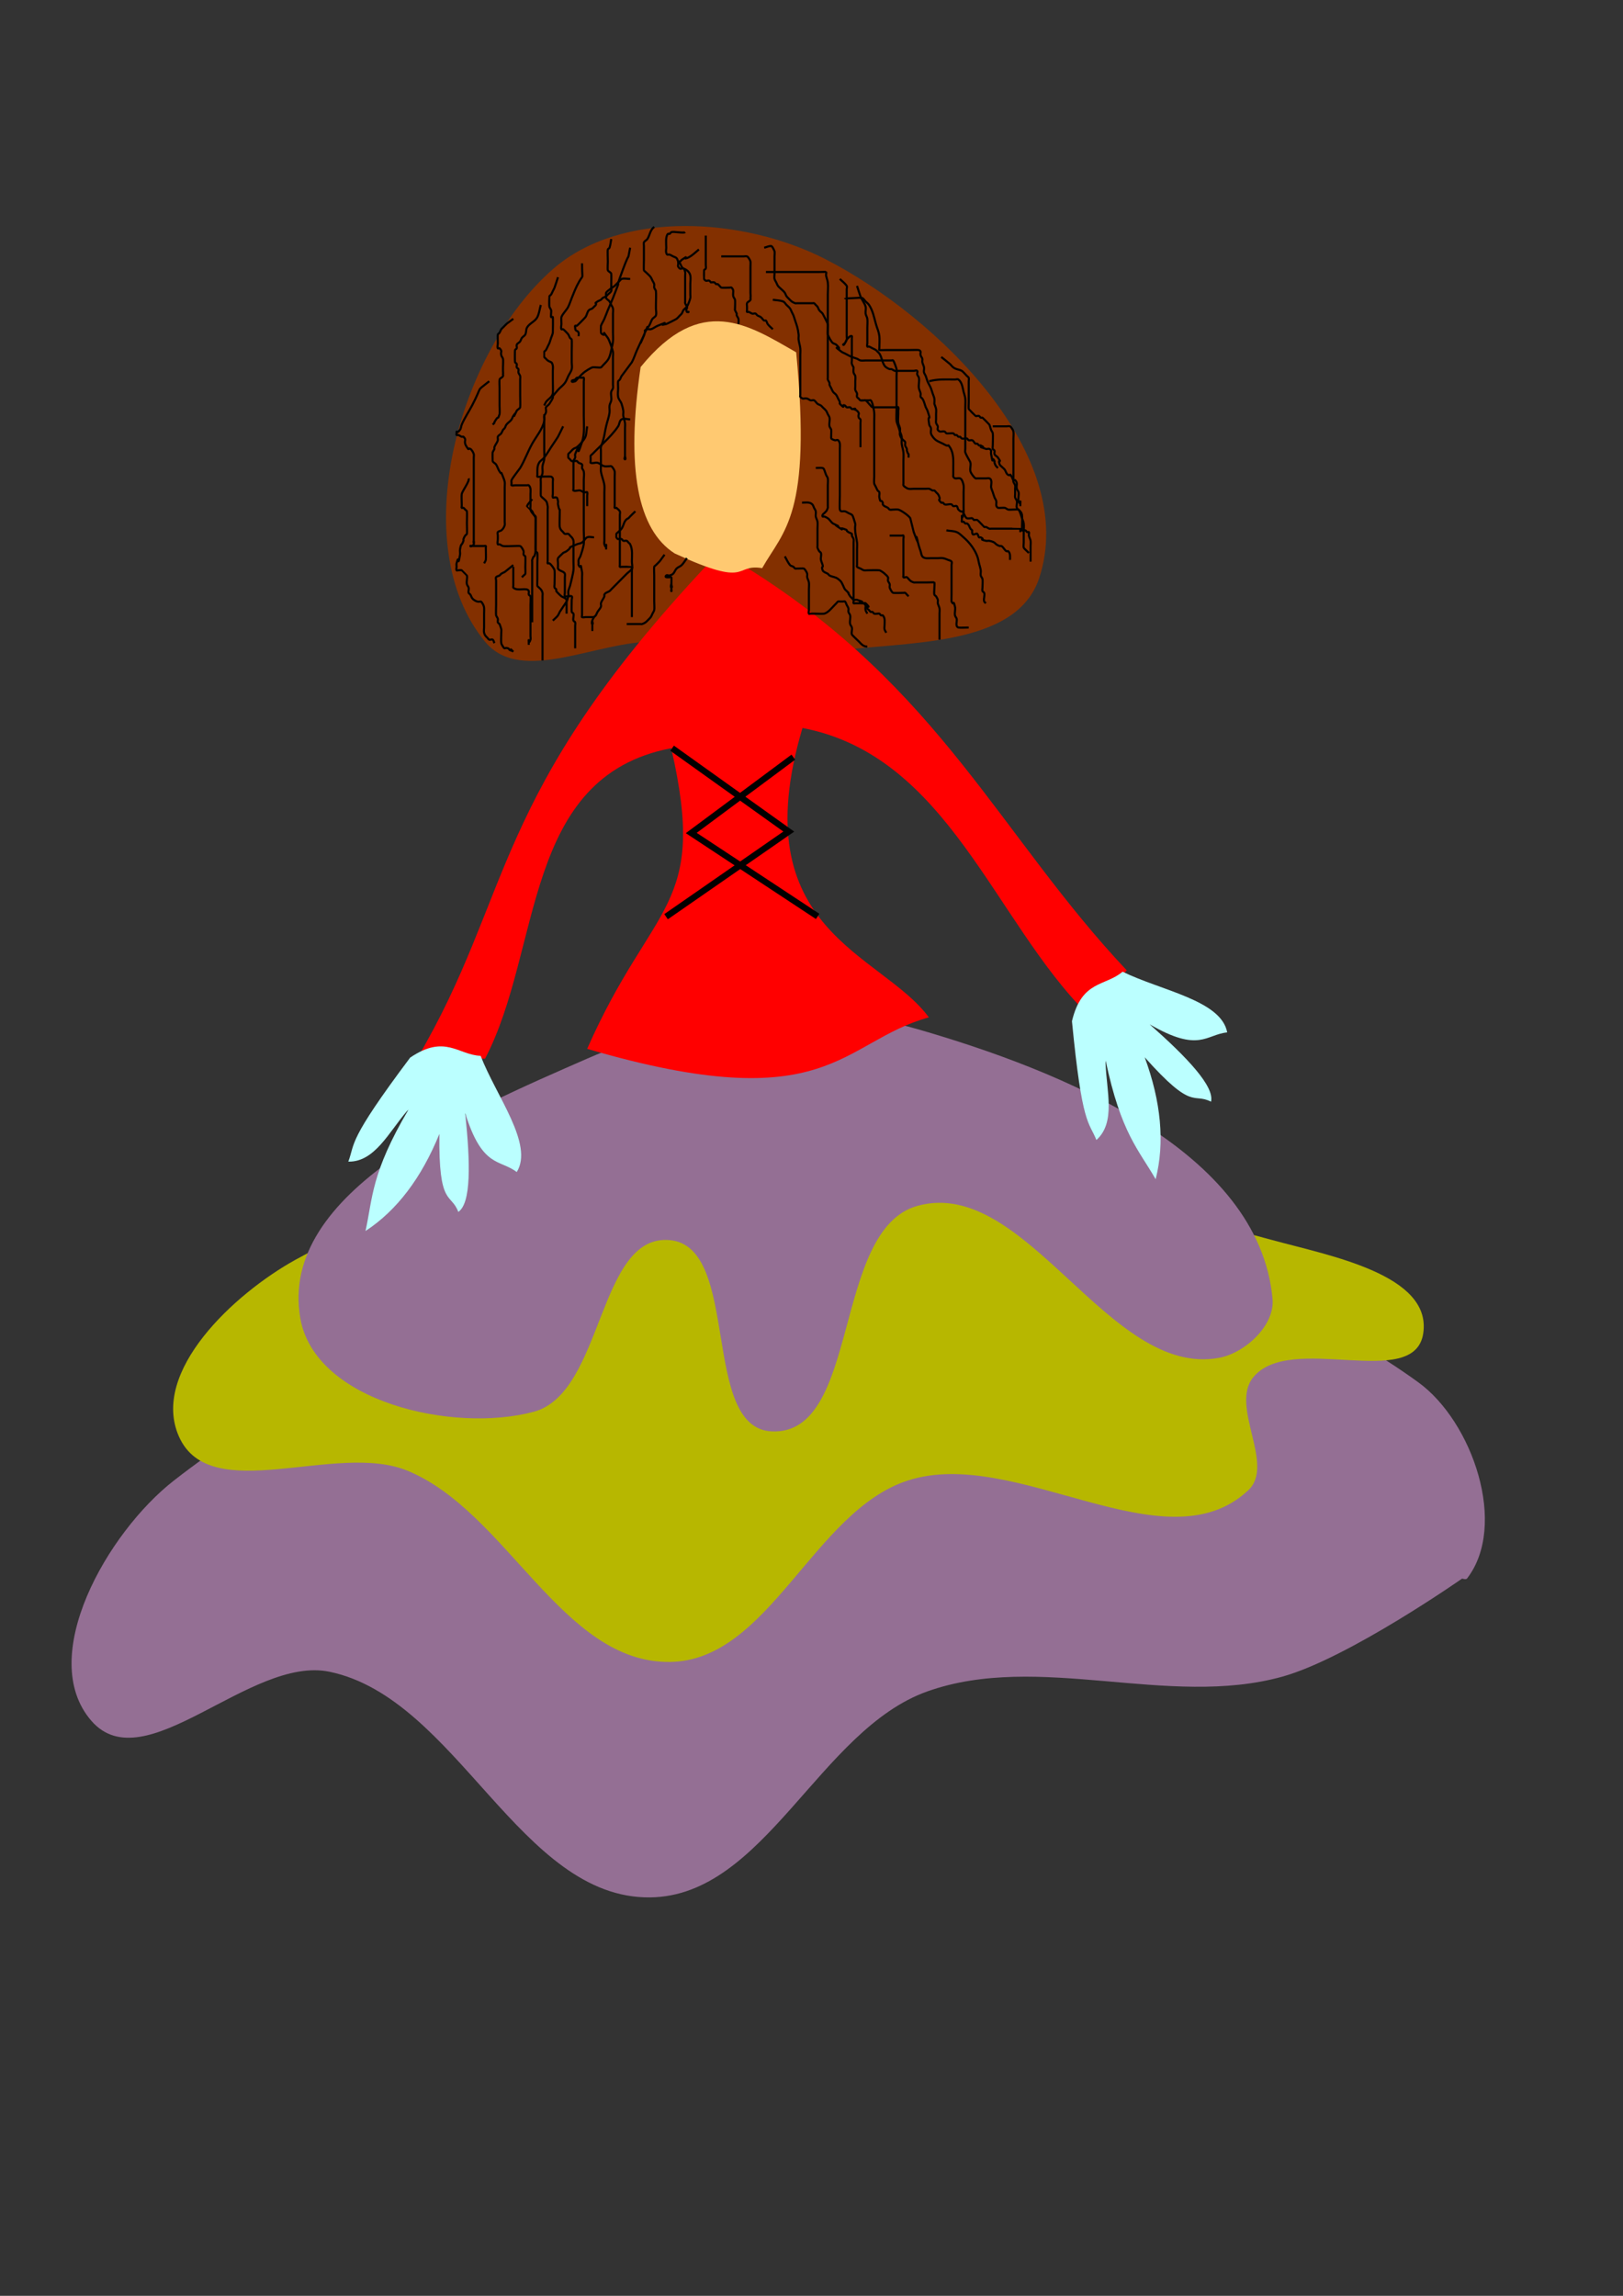 <?xml version="1.0" encoding="UTF-8" standalone="no"?>
<!-- Created with Inkscape (http://www.inkscape.org/) -->

<svg
   xmlns:dc="http://purl.org/dc/elements/1.1/"
   xmlns:cc="http://creativecommons.org/ns#"
   xmlns:rdf="http://www.w3.org/1999/02/22-rdf-syntax-ns#"
   xmlns:svg="http://www.w3.org/2000/svg"
   xmlns="http://www.w3.org/2000/svg"
   xmlns:sodipodi="http://sodipodi.sourceforge.net/DTD/sodipodi-0.dtd"
   xmlns:inkscape="http://www.inkscape.org/namespaces/inkscape"
   width="210mm"
   height="297mm"
   id="svg2"
   version="1.1"
   inkscape:version="0.48.3.1 r9886"
   sodipodi:docname="menina.svg">
  <rect width="100%" height="100%" fill="#333333" stroke="none"/>
  <defs
     id="defs4" />
  <sodipodi:namedview
     id="base"
     pagecolor="#ffffff"
     bordercolor="#666666"
     borderopacity="1.0"
     inkscape:pageopacity="0.0"
     inkscape:pageshadow="2"
     inkscape:zoom="0.30162524"
     inkscape:cx="356.808"
     inkscape:cy="536.41903"
     inkscape:document-units="px"
     inkscape:current-layer="layer1"
     showgrid="false"
     inkscape:window-width="969"
     inkscape:window-height="576"
     inkscape:window-x="55"
     inkscape:window-y="24"
     inkscape:window-maximized="1" />
  <g
     inkscape:label="Capa 1"
     inkscape:groupmode="layer"
     id="layer1">
    <g
       id="g3877"
       transform="matrix(1.014,0,0,1.023,37.544,64.589)">
      <path
         sodipodi:nodetypes="aaaaaacaaa"
         inkscape:connector-curvature="0"
         id="path2993"
         d="m 46.886,644.45 c -32.082,24.766 -66.55,84.377 -39.853,114.872 25.742,29.404 76.6,-31.348 114.872,-23.443 61.566,12.717 91.865,108.667 154.725,107.839 55.323,-0.729 81.43,-80.112 133.626,-98.462 53.862,-18.935 116.085,8.103 171.136,-7.033 31.691,-8.713 86.74,-46.886 86.74,-46.886 0,0 1.863,0.616 2.344,0 19.828,-25.396 2.706,-74.949 -23.443,-93.773 C 484.18,480.334 205.723,521.834 46.886,644.45 z"
         style="fill:#946f94;fill-opacity:1;stroke:none" />
      <path
         sodipodi:nodetypes="aaaaaaaaaa"
         inkscape:connector-curvature="0"
         id="path2991"
         d="m 105.495,538.956 c -29.649,16.249 -69.972,53.489 -56.264,84.396 15.056,33.944 75.792,2.407 110.183,16.41 48.209,19.629 74.544,91.982 126.593,91.429 47.978,-0.51 69.165,-72.144 114.872,-86.74 52.13,-16.647 124.04,41.966 164.103,4.689 13.171,-12.255 -8.986,-39.945 2.344,-53.919 17.785,-21.936 77.857,6.828 82.051,-21.099 4.22,-28.098 -45.253,-37.101 -72.674,-44.542 -151.618,-41.143 -333.441,-66.126 -471.209,9.377 z"
         style="fill:#b7b700;fill-opacity:1;stroke:none" />
      <path
         sodipodi:nodetypes="aaaaaaaaaa"
         inkscape:connector-curvature="0"
         id="path2989"
         d="m 246.154,442.838 c -56.841,24.701 -149.257,63.247 -138.315,124.249 7.122,39.707 73.538,54.896 112.527,44.542 33.852,-8.99 30.758,-85.213 65.641,-82.051 34.472,3.125 14.648,89.976 49.231,91.429 42.877,1.801 28.908,-96.615 70.33,-107.839 52.282,-14.167 92.081,82.51 145.348,72.674 12.509,-2.31 26.951,-15.464 25.788,-28.132 -6.532,-71.125 -102.47,-109.279 -171.136,-128.938 -51.284,-14.683 -110.489,-7.195 -159.414,14.066 z"
         style="fill:#946f94;fill-opacity:1;stroke:none" />
      <path
         sodipodi:nodetypes="aaaaaaa"
         inkscape:connector-curvature="0"
         id="path2995"
         d="m 278.974,243.571 c -27.34,-0.759 -64.551,21.019 -82.051,0 -38.64,-46.408 -12.891,-138.706 32.821,-178.169 33.146,-28.615 92.242,-24.52 131.282,-4.689 54.686,27.779 122.447,94.159 103.15,152.381 -11.196,33.781 -65.567,30.196 -100.806,35.165 -27.899,3.934 -56.231,-3.907 -84.396,-4.689 z"
         style="fill:#833000;fill-opacity:1;stroke:none" />
      <path
         sodipodi:nodetypes="ccccccccccc"
         inkscape:connector-curvature="0"
         id="path2987"
         d="M 304.762,206.062 C 198.869,317.769 210.987,363.914 164.103,442.838 l 32.821,0 c 27.68,-52.459 17.764,-134.706 89.771,-148.379 17.833,76.986 -9.02,72.77 -40.54,143.69 117.204,34.076 122.008,-3.313 164.789,-15.037 -22.913,-30.928 -90.144,-41.117 -60.952,-138.315 70.293,13.33 92.326,92.373 137.628,136.942 l 18.755,-21.099 C 445.428,336.561 416.59,266.06 323.516,208.406 z"
         style="fill:#ff0000;fill-opacity:1;stroke:none" />
      <path
         sodipodi:nodetypes="ccccc"
         inkscape:connector-curvature="0"
         id="path2985"
         d="m 271.941,112.289 c 29.148,-35.477 51.944,-20.144 75.018,-7.033 7.578,77.877 -6.059,85.037 -16.41,103.15 -13.942,-2.265 -5.202,9.903 -42.198,-7.033 -17.769,-11.246 -23.646,-40.331 -16.41,-89.084 z"
         style="fill:#ffc971;fill-opacity:1;stroke:none" />
      <path
         sodipodi:nodetypes="ccc"
         inkscape:connector-curvature="0"
         id="path3765"
         d="m 287.121,294.459 56.264,39.853 -59.177,40.682"
         style="fill:none;stroke:#000000;stroke-width:3;stroke-linecap:butt;stroke-linejoin:miter;stroke-miterlimit:4;stroke-opacity:1;stroke-dasharray:none" />
      <path
         sodipodi:nodetypes="cccc"
         inkscape:connector-curvature="0"
         id="path3767"
         d="m 345.586,298.746 -49.231,36.254 60.952,39.853 0,0"
         style="fill:none;stroke:#000000;stroke-width:3;stroke-linecap:butt;stroke-linejoin:miter;stroke-miterlimit:4;stroke-opacity:1;stroke-dasharray:none" />
      <path
         inkscape:connector-curvature="0"
         id="path3771"
         d="m 223.788,82.616 c -0.553,1.934 -0.758,4.003 -1.658,5.802 -1.048,2.097 -3.81,2.938 -4.973,4.973 -0.565,0.989 -0.319,2.296 -0.829,3.315 -0.349,0.699 -1.189,1.033 -1.658,1.658 -0.371,0.494 -0.486,1.144 -0.829,1.658 -0.433,0.65 -1.411,0.916 -1.658,1.658 -0.175,0.524 0.175,1.133 0,1.658 -0.124,0.371 -0.705,0.458 -0.829,0.829 -0.091,0.273 -0.091,5.529 0,5.802 0.124,0.371 0.705,0.458 0.829,0.829 0.175,0.524 -0.175,1.133 0,1.658 0.124,0.371 0.705,0.458 0.829,0.829 0.175,0.524 -0.134,1.122 0,1.658 0.15,0.599 0.679,1.058 0.829,1.658 0.134,0.536 0,1.105 0,1.658 0,0.553 0,1.105 0,1.658 0,1.934 0,3.868 0,5.802 0,0.846 0.134,5.399 0,5.802 -0.247,0.741 -1.224,1.007 -1.658,1.658 -3.005,6.01 0.874,-1.311 -1.658,2.487 -0.343,0.514 -0.486,1.144 -0.829,1.658 -0.65,0.975 -1.783,1.549 -2.487,2.487 -0.371,0.494 -0.486,1.144 -0.829,1.658 -0.217,0.325 -0.553,0.553 -0.829,0.829 -0.276,0.553 -0.486,1.144 -0.829,1.658 -0.433,0.65 -1.411,0.916 -1.658,1.658 -0.175,0.524 0.134,1.122 0,1.658 -0.3,1.199 -1.267,2.143 -1.658,3.315 -0.087,0.262 0.087,0.567 0,0.829 -0.195,0.586 -0.633,1.072 -0.829,1.658 -0.075,0.224 -0.031,4.05 0,4.144 0.247,0.741 1.224,1.007 1.658,1.658 0.685,1.028 0.972,2.287 1.658,3.315 1.581,2.372 0.155,-1.269 1.658,2.487 0.324,0.811 0.685,1.625 0.829,2.487 0.136,0.818 0,1.658 0,2.487 0,1.934 0,3.868 0,5.802 0,2.763 0,5.526 0,8.288 0,0.829 0,1.658 0,2.487 0,0.553 0.134,1.122 0,1.658 -0.201,0.805 -0.899,1.981 -1.658,2.487 -0.514,0.343 -1.315,0.315 -1.658,0.829 -0.306,0.46 0,1.105 0,1.658 0,0.553 0,1.105 0,1.658 0,0.829 -0.371,1.745 0,2.487 0.124,0.247 0.567,-0.087 0.829,0 0.586,0.195 1.058,0.679 1.658,0.829 0.652,0.163 4.111,0 4.973,0 0.572,0 3.063,-0.126 3.315,0 0.722,0.361 1.513,1.91 1.658,2.487 0.134,0.536 -0.175,1.133 0,1.658 0.124,0.371 0.705,0.458 0.829,0.829 0.152,0.457 0,4.27 0,4.973 0,0.572 0.126,3.063 0,3.315 -0.175,0.349 -0.553,0.553 -0.829,0.829 -0.276,0.276 -0.553,0.553 -0.829,0.829"
         style="fill:none;stroke:#000000;stroke-width:1px;stroke-linecap:butt;stroke-linejoin:miter;stroke-opacity:1" />
      <path
         inkscape:connector-curvature="0"
         id="path3773"
         d="m 243.68,62.724 c 0,9.899 1.137,3.528 -2.487,10.775 -0.941,1.882 -1.677,3.86 -2.487,5.802 -0.572,1.373 -0.992,2.813 -1.658,4.144 -0.891,1.782 -2.575,3.123 -3.315,4.973 -0.129,0.323 0,2.69 0,3.315 0,0.829 -0.371,1.745 0,2.487 0.124,0.247 0.582,-0.124 0.829,0 0.343,0.171 2.252,2.135 2.487,2.487 0.343,0.514 0.486,1.144 0.829,1.658 0.217,0.325 0.705,0.458 0.829,0.829 0.119,0.357 0,5.478 0,5.802 0,1.658 0,3.315 0,4.973 0,1.105 0.268,2.243 0,3.315 -0.3,1.199 -1.105,2.21 -1.658,3.315 -0.553,1.105 -0.916,2.327 -1.658,3.315 -0.938,1.25 -2.286,2.139 -3.315,3.315 -5.068,5.792 -0.223,0.749 -4.144,6.631 -0.433,0.65 -1.224,1.007 -1.658,1.658 -0.153,0.23 0,0.553 0,0.829 0,0.553 0.134,1.122 0,1.658 -0.15,0.599 -0.679,1.058 -0.829,1.658 -0.134,0.536 0,1.105 0,1.658 0,1.658 0,3.315 0,4.973 0,3.315 0,6.631 0,9.946 0,1.381 0.153,2.771 0,4.144 -0.126,1.132 -0.688,2.185 -0.829,3.315 -0.137,1.097 0.156,2.221 0,3.315 -0.124,0.865 -0.657,1.63 -0.829,2.487 -0.108,0.542 0,1.105 0,1.658 0,0.829 0,1.658 0,2.487 0,0.232 -0.065,4.015 0,4.144 0.349,0.699 1.105,1.105 1.658,1.658 1.234,1.234 1.181,0.934 1.658,3.315 0.108,0.542 0,1.105 0,1.658 0,1.658 0,3.315 0,4.973 0,5.249 0,10.499 0,15.748 0,1.381 0,2.763 0,4.144 0,0.276 -0.195,0.633 0,0.829 0.195,0.195 0.582,-0.124 0.829,0 0.807,0.403 2.332,2.541 2.487,3.315 0.161,0.804 0,5.647 0,6.631 0,0.553 -0.175,1.133 0,1.658 0.124,0.371 0.654,0.479 0.829,0.829 0.124,0.247 -0.124,0.582 0,0.829 0.171,0.343 2.135,2.252 2.487,2.487 0.757,0.505 2.011,0.707 2.487,1.658 0.124,0.247 0,0.553 0,0.829 0,0.276 0,0.553 0,0.829 0,1.658 0,3.315 0,4.973"
         style="fill:none;stroke:#000000;stroke-width:1px;stroke-linecap:butt;stroke-linejoin:miter;stroke-opacity:1" />
      <path
         inkscape:connector-curvature="0"
         id="path3775"
         d="m 266.887,55.264 c -1.532,7.662 0.161,0.677 -3.315,9.946 -5.916,15.777 0.85,-0.468 -4.973,14.09 -0.781,1.954 -1.677,3.86 -2.487,5.802 -0.572,1.373 -1.053,2.785 -1.658,4.144 -0.502,1.129 -1.199,2.168 -1.658,3.315 -0.052,0.131 -0.048,3.219 0,3.315 0.175,0.349 0.479,0.654 0.829,0.829 2.314,1.157 -1.358,-3.468 2.487,1.658 0.666,0.888 2.317,5.615 2.487,6.631 0.136,0.818 0,1.658 0,2.487 0,0.829 0,1.658 0,2.487 0,2.21 0,4.42 0,6.631 0,1.381 0,2.763 0,4.144 0,0.553 0.134,1.122 0,1.658 -0.15,0.599 -0.679,1.058 -0.829,1.658 -0.335,1.34 0.227,2.782 0,4.144 -0.144,0.862 -0.705,1.622 -0.829,2.487 -0.156,1.094 0.137,2.219 0,3.315 -0.283,2.261 -1.163,4.407 -1.658,6.631 -0.855,3.846 -0.647,3.922 -1.658,7.46 -0.24,0.84 -0.657,1.63 -0.829,2.487 -0.108,0.542 0,1.105 0,1.658 0,1.105 0,2.21 0,3.315 0,1.381 0,2.763 0,4.144 0,0.829 -0.117,1.666 0,2.487 0.322,2.255 1.375,4.37 1.658,6.631 0.137,1.097 0,2.21 0,3.315 0,1.105 0,2.21 0,3.315 0,4.144 0,8.288 0,12.433 0,1.934 0,3.868 0,5.802 0,0.553 0,1.105 0,1.658 0,0.553 -0.175,1.133 0,1.658 1.22,3.659 0.829,-3.011 0.829,2.487"
         style="fill:none;stroke:#000000;stroke-width:1px;stroke-linecap:butt;stroke-linejoin:miter;stroke-opacity:1" />
      <path
         inkscape:connector-curvature="0"
         id="path3777"
         d="m 332.366,66.868 c 3.868,0 7.736,0 11.604,0 4.697,0 9.394,0 14.09,0 0.861,0 3.259,-0.114 3.315,0 0.247,0.494 -0.091,1.113 0,1.658 0.187,1.124 0.688,2.185 0.829,3.315 0.24,1.919 0,3.868 0,5.802 0,4.144 0,8.288 0,12.433 0,1.381 0,2.763 0,4.144 0,0.545 -0.156,2.019 0,2.487 0.316,0.948 1.615,3.563 2.487,4.144 0.514,0.343 1.221,0.392 1.658,0.829 4.236,4.236 -3.475,-1.156 2.487,3.315 0.494,0.371 1.105,0.553 1.658,0.829 1.105,0.553 2.168,1.199 3.315,1.658 0.811,0.324 1.675,0.504 2.487,0.829 0.574,0.229 1.052,0.708 1.658,0.829 0.813,0.163 1.658,0 2.487,0 0.829,0 1.658,0 2.487,0 2.763,0 5.526,0 8.288,0 0.553,0 1.105,0 1.658,0 0.276,0 0.633,-0.195 0.829,0 0.533,0.533 1.604,3.767 1.658,4.144 0.156,1.094 0,2.21 0,3.315 0,1.105 0,2.21 0,3.315 0,4.144 0,8.288 0,12.433 0,1.372 -0.187,4.679 0,5.802 0.144,0.862 0.553,1.658 0.829,2.487 0.276,0.829 0.553,1.658 0.829,2.487 0.276,0.829 0.705,1.622 0.829,2.487 0.156,1.094 -0.122,2.217 0,3.315 0.156,1.4 0.689,2.742 0.829,4.144 0.137,1.375 0,2.763 0,4.144 0,1.105 0,2.21 0,3.315 0,1.658 0,3.315 0,4.973 0,0.829 0,1.658 0,2.487 0,0.276 -0.124,0.582 0,0.829 0.175,0.349 0.504,0.612 0.829,0.829 0.514,0.343 1.052,0.708 1.658,0.829 0.813,0.163 1.658,0 2.487,0 1.934,0 3.868,0 5.802,0 0.553,0 1.122,-0.134 1.658,0 0.599,0.15 1.072,0.633 1.658,0.829 0.262,0.087 0.582,-0.124 0.829,0 0.349,0.175 0.553,0.553 0.829,0.829 0.948,0.948 1.156,0.981 1.658,2.487 0.51,1.531 -1.265,0.393 0.829,2.487 0.195,0.195 0.582,-0.124 0.829,0 0.349,0.175 0.458,0.705 0.829,0.829 0.99,0.33 2.325,-0.33 3.315,0 0.371,0.124 0.458,0.705 0.829,0.829 0.524,0.175 1.198,-0.306 1.658,0 0.514,0.343 0.392,1.221 0.829,1.658 2.013,2.013 1.217,-0.246 2.487,1.658 0.29,0.435 0.843,2.215 1.658,2.487 0.524,0.175 1.105,0 1.658,0 0.276,0 0.582,-0.124 0.829,0 0.349,0.175 0.553,0.553 0.829,0.829 0.553,0 1.133,-0.175 1.658,0 0.263,0.088 3.228,3.257 3.315,3.315 0.23,0.153 0.567,-0.087 0.829,0 0.586,0.195 1.072,0.633 1.658,0.829 0.262,0.087 0.553,0 0.829,0 0.829,0 1.658,0 2.487,0 2.487,0 4.973,0 7.46,0 0.311,0 4.124,-0.021 4.144,0 0.195,0.195 0,0.553 0,0.829 0,0.276 0,0.553 0,0.829"
         style="fill:none;stroke:#000000;stroke-width:1px;stroke-linecap:butt;stroke-linejoin:miter;stroke-opacity:1" />
      <path
         inkscape:connector-curvature="0"
         id="path3779"
         d="m 335.681,80.129 c 1.658,0.276 3.4,0.239 4.973,0.829 0.732,0.274 1.105,1.105 1.658,1.658 0.553,0.553 1.189,1.033 1.658,1.658 0.371,0.494 0.553,1.105 0.829,1.658 1.22,2.439 0.633,1.072 1.658,4.144 0.902,2.706 1.258,3.43 1.658,6.631 0.103,0.822 -0.103,1.664 0,2.487 0.175,1.398 0.673,2.744 0.829,4.144 0.122,1.098 0,2.21 0,3.315 0,3.315 0,6.631 0,9.946 0,2.763 0,5.526 0,8.288 0,0.276 0,0.553 0,0.829 0,0.276 -0.195,0.633 0,0.829 1.565,1.565 1.565,0.391 3.315,0.829 0.599,0.15 1.058,0.679 1.658,0.829 0.536,0.134 1.163,-0.247 1.658,0 0.699,0.349 1.033,1.189 1.658,1.658 0.494,0.371 1.144,0.486 1.658,0.829 0.325,0.217 0.553,0.553 0.829,0.829 0.553,0.553 1.189,1.033 1.658,1.658 0.371,0.494 0.553,1.105 0.829,1.658 0.276,0.553 0.708,1.052 0.829,1.658 0.271,1.355 -0.335,2.804 0,4.144 0.15,0.599 0.679,1.058 0.829,1.658 0.115,0.461 -0.143,4.001 0,4.144 0.437,0.437 1.072,0.633 1.658,0.829 0.524,0.175 1.267,-0.391 1.658,0 1.2,1.2 0.829,2.649 0.829,4.144 0,0.829 0,1.658 0,2.487 0,6.631 0,13.261 0,19.892 0,0.05 -0.167,6.129 0,6.631 0.464,1.393 1.506,0.584 2.487,0.829 0.599,0.15 1.105,0.553 1.658,0.829 1.768,0.884 1.823,0.497 2.487,2.487 1.596,4.788 0.344,1.787 0.829,6.631 0.167,1.672 0.662,3.301 0.829,4.973 0.11,1.1 0,2.21 0,3.315 0,1.105 0,2.21 0,3.315 0,1.381 0,2.763 0,4.144 0,0.276 -0.195,0.633 0,0.829 0.437,0.437 1.105,0.553 1.658,0.829 0.553,0.276 1.058,0.679 1.658,0.829 0.536,0.134 1.105,0 1.658,0 0.533,0 5.241,-0.14 5.802,0 1.104,0.276 3.682,2.391 4.144,3.315 0.247,0.494 -0.134,1.122 0,1.658 0.15,0.599 0.679,1.058 0.829,1.658 0.134,0.536 -0.134,1.122 0,1.658 0.092,0.369 0.968,2.257 1.658,2.487 0.424,0.141 4.381,0 4.973,0 0.276,0 0.582,-0.124 0.829,0 0.349,0.175 0.553,0.553 0.829,0.829 0.276,0.276 0.553,0.553 0.829,0.829"
         style="fill:none;stroke:#000000;stroke-width:1px;stroke-linecap:butt;stroke-linejoin:miter;stroke-opacity:1" />
      <path
         inkscape:connector-curvature="0"
         id="path3781"
         d="m 377.952,128.202 c 1.381,0 2.763,0 4.144,0 0.276,0 0.633,-0.195 0.829,0 1.065,1.065 1.605,5.276 1.658,5.802 0.137,1.375 0,2.763 0,4.144 0,1.658 0,3.315 0,4.973 0,5.526 0,11.051 0,16.577 0,1.658 0,3.315 0,4.973 0,0.282 -0.15,2.867 0,3.315 0.195,0.586 0.553,1.105 0.829,1.658 0.276,0.553 0.486,1.144 0.829,1.658 0.217,0.325 0.734,0.45 0.829,0.829 0.201,0.804 -0.163,1.674 0,2.487 0.667,3.335 0.605,0.381 1.658,2.487 0.124,0.247 -0.124,0.582 0,0.829 0.475,0.95 1.729,1.153 2.487,1.658 0.325,0.217 0.458,0.705 0.829,0.829 0.524,0.175 1.105,0 1.658,0 0.829,0 1.674,-0.163 2.487,0 1.278,0.256 5.234,3.008 5.802,4.144 0.043,0.085 1.595,6.463 1.658,6.631 4.635,12.361 -0.917,-5.283 2.487,6.631 0.24,0.84 0.553,1.658 0.829,2.487 0.276,0.829 0.305,1.788 0.829,2.487 0.9,1.2 3.052,0.829 4.144,0.829 1.105,0 2.21,0 3.315,0 0.829,0 1.669,-0.136 2.487,0 0.862,0.144 1.675,0.504 2.487,0.829 0.574,0.229 1.315,0.315 1.658,0.829 0.307,0.46 0,1.105 0,1.658 0,2.21 0,4.42 0,6.631 0,0.006 0,6.958 0,7.46 0,0.197 -0.093,3.13 0,3.315 1.264,2.528 0.657,-1.516 1.658,2.487 0.335,1.34 -0.271,2.79 0,4.144 0.121,0.606 0.679,1.058 0.829,1.658 0.292,1.166 -0.858,3.582 0.829,4.144 0.485,0.162 4.262,0 4.973,0"
         style="fill:none;stroke:#000000;stroke-width:1px;stroke-linecap:butt;stroke-linejoin:miter;stroke-opacity:1" />
      <path
         inkscape:connector-curvature="0"
         id="path3783"
         d="m 411.106,119.085 c 4.083,-1.139 8.262,-0.829 12.433,-0.829 0.553,0 1.216,-0.332 1.658,0 1.761,1.321 2.02,3.937 2.487,5.802 0.276,1.105 0.703,2.183 0.829,3.315 0.153,1.373 0,2.763 0,4.144 0,4.697 0,9.394 0,14.09 0,1.934 0,3.868 0,5.802 0,0.553 -0.175,1.133 0,1.658 0.391,1.172 1.105,2.21 1.658,3.315 0.276,0.553 0.708,1.052 0.829,1.658 0.271,1.355 -0.335,2.804 0,4.144 0.198,0.792 1.66,2.902 2.487,3.315 0.247,0.124 0.553,0 0.829,0 0.276,0 0.553,0 0.829,0 1.105,0 2.21,0 3.315,0 0.553,0 1.133,-0.175 1.658,0 1.646,0.549 0.728,3.441 0.829,4.144 0.124,0.865 0.553,1.658 0.829,2.487 0.276,0.829 0.504,1.675 0.829,2.487 0.229,0.574 0.679,1.058 0.829,1.658 0.298,1.191 -0.58,2.376 0.829,3.315 0.192,0.128 2.848,-0.117 3.315,0 0.599,0.15 1.058,0.679 1.658,0.829 0.714,0.179 4.624,-0.233 4.973,0 0.523,0.348 1.619,4.028 1.658,4.144 0.276,0.829 0.72,1.62 0.829,2.487 0.171,1.371 0,2.763 0,4.144 0,1.105 0,2.21 0,3.315 0,0.553 0,1.105 0,1.658 0,0.829 -0.201,1.682 0,2.487 0.066,0.265 2.182,2.182 2.487,2.487"
         style="fill:none;stroke:#000000;stroke-width:1px;stroke-linecap:butt;stroke-linejoin:miter;stroke-opacity:1" />
      <path
         inkscape:connector-curvature="0"
         id="path3785"
         d="m 376.295,73.498 c 0.553,1.658 1.044,3.337 1.658,4.973 0.622,1.658 2.072,3.315 2.487,4.973 0.268,1.072 -0.156,2.221 0,3.315 0.124,0.865 0.72,1.62 0.829,2.487 0.171,1.371 0,2.763 0,4.144 0,1.934 0,3.868 0,5.802 0,0.553 0,1.105 0,1.658 0,0.553 -0.247,1.163 0,1.658 0.124,0.247 0.567,-0.087 0.829,0 0.586,0.195 1.105,0.553 1.658,0.829 0.553,0.276 1.144,0.486 1.658,0.829 0.325,0.217 0.553,0.553 0.829,0.829 0.276,0.276 0.612,0.504 0.829,0.829 1.193,1.79 1.293,4.012 2.487,5.802 0.542,0.813 1.624,1.37 2.487,1.658 0.262,0.087 0.567,-0.087 0.829,0 0.586,0.195 1.072,0.633 1.658,0.829 0.262,0.087 0.553,0 0.829,0 0.553,0 1.105,0 1.658,0 1.934,0 3.868,0 5.802,0 0.276,0 0.553,0 0.829,0 0.553,0 1.267,-0.391 1.658,0 0.391,0.391 -0.134,1.122 0,1.658 0.15,0.599 0.708,1.052 0.829,1.658 0.325,1.625 -0.273,3.338 0,4.973 0.144,0.862 0.658,1.63 0.829,2.487 0.108,0.542 -0.175,1.133 0,1.658 0.124,0.371 0.612,0.504 0.829,0.829 0.972,1.458 0.984,2.459 1.658,4.144 0.229,0.574 0.633,1.072 0.829,1.658 2.262,6.785 -0.301,-0.15 0.829,6.631 0.102,0.609 0.708,1.052 0.829,1.658 0.163,0.813 -0.163,1.674 0,2.487 0.203,1.016 1.583,2.713 2.487,3.315 1.028,0.685 2.21,1.105 3.315,1.658 0.553,0.276 1.072,0.633 1.658,0.829 1.258,0.419 0.58,-0.788 1.658,0.829 1.996,2.994 1.658,6.55 1.658,9.946 0,0.829 0,1.658 0,2.487 0,0.276 0,0.553 0,0.829 0,0.276 -0.124,0.582 0,0.829 0.788,1.577 2.028,0.4 3.315,0.829 1.046,0.349 1.6,2.913 1.658,3.315 0.156,1.094 0,2.21 0,3.315 0,1.381 0,2.763 0,4.144 0,1.105 0,2.21 0,3.315 0,0.829 0.163,1.674 0,2.487 -1.076,5.38 -0.829,-1.847 -0.829,3.315 0,0.276 -0.195,0.633 0,0.829 0.195,0.195 0.582,-0.124 0.829,0 0.349,0.175 0.479,0.654 0.829,0.829 0.247,0.124 0.582,-0.124 0.829,0 0.95,0.475 1.153,1.729 1.658,2.487 0.217,0.325 0.654,0.479 0.829,0.829 0.124,0.247 -0.195,0.633 0,0.829 0.051,2.334 1.869,0.211 2.487,0.829 0.437,0.437 0.392,1.221 0.829,1.658 0.195,0.195 0.582,-0.124 0.829,0 2.528,1.264 -1.516,0.657 2.487,1.658 0.536,0.134 1.116,-0.108 1.658,0 3.581,0.716 2.161,1.549 4.973,2.487 0.262,0.087 0.582,-0.124 0.829,0 0.995,0.497 1.492,1.989 2.487,2.487 0.247,0.124 0.633,-0.195 0.829,0 1.136,1.136 0.829,2.734 0.829,4.144"
         style="fill:none;stroke:#000000;stroke-width:1px;stroke-linecap:butt;stroke-linejoin:miter;stroke-opacity:1" />
      <path
         inkscape:connector-curvature="0"
         id="path3787"
         d="m 349.772,177.104 c 1.566,0 3.65,-0.494 4.973,0.829 0.437,0.437 0.553,1.105 0.829,1.658 0.276,0.553 0.708,1.052 0.829,1.658 0.163,0.813 -0.136,1.669 0,2.487 0.144,0.862 0.705,1.622 0.829,2.487 0.156,1.094 0,2.21 0,3.315 0,0.829 0,1.658 0,2.487 0,1.381 0,2.763 0,4.144 0,0.553 0,1.105 0,1.658 0,0.276 -0.087,0.567 0,0.829 0.195,0.586 0.486,1.144 0.829,1.658 0.217,0.325 0.705,0.458 0.829,0.829 0.349,1.048 -0.217,2.232 0,3.315 0.171,0.857 0.617,1.639 0.829,2.487 0.414,1.658 -0.829,0 0,2.487 0.271,0.814 2.051,1.368 2.487,1.658 0.325,0.217 0.479,0.654 0.829,0.829 1.672,0.836 2.696,0.571 4.144,1.658 1.676,1.257 1.639,1.621 2.487,3.315 0.276,0.553 0.458,1.163 0.829,1.658 3.585,3.585 0.13,-0.22 2.487,3.315 0.217,0.325 0.553,0.553 0.829,0.829 0.276,0.276 0.479,0.654 0.829,0.829 0.494,0.247 1.133,-0.175 1.658,0 6.004,2.001 -1.307,-0.239 2.487,1.658 0.247,0.124 0.633,-0.195 0.829,0 1.565,1.565 0.391,1.565 0.829,3.315 0.15,0.599 0.553,1.105 0.829,1.658"
         style="fill:none;stroke:#000000;stroke-width:1px;stroke-linecap:butt;stroke-linejoin:miter;stroke-opacity:1" />
      <path
         inkscape:connector-curvature="0"
         id="path3789"
         d="m 198.922,119.085 c -6.845,5.476 -2.849,1.33 -8.288,11.604 -1.568,2.961 -3.629,5.98 -4.973,9.117 -0.344,0.803 -0.305,1.788 -0.829,2.487 -1.905,2.54 -1.658,-0.499 -1.658,1.658 0,0.276 -0.195,0.633 0,0.829 0.195,0.195 0.567,-0.087 0.829,0 0.586,0.195 1.072,0.633 1.658,0.829 0.262,0.087 0.633,-0.195 0.829,0 1.565,1.565 0.391,1.565 0.829,3.315 0.15,0.599 0.486,1.144 0.829,1.658 1.374,2.062 0.19,0.095 1.658,0.829 0.722,0.361 1.513,1.91 1.658,2.487 0.134,0.536 0,1.105 0,1.658 0,1.934 0,3.868 0,5.802 0,6.078 0,12.156 0,18.235 0,3.592 0,7.183 0,10.775 0,1.658 0,3.315 0,4.973 0,0.276 0.276,0.829 0,0.829 -0.276,0 0,-1.105 0,-0.829 0,0.553 0.175,1.133 0,1.658 -0.195,0.586 -1.658,1.447 -1.658,0.829 0,-0.276 0.553,0 0.829,0 0.553,0 1.105,0 1.658,0 1.381,0 2.763,0 4.144,0 0.276,0 0.633,-0.195 0.829,0 0.195,0.195 0,0.553 0,0.829 0,1.111 0.156,5.023 0,5.802 -0.121,0.606 -0.553,1.105 -0.829,1.658"
         style="fill:none;stroke:#000000;stroke-width:1px;stroke-linecap:butt;stroke-linejoin:miter;stroke-opacity:1" />
      <path
         inkscape:connector-curvature="0"
         id="path3791"
         d="m 210.526,207.771 c 0,2.763 0,5.526 0,8.288 0,0.276 0,0.553 0,0.829 0,0.276 -0.195,0.633 0,0.829 1.962,1.962 6.791,-0.348 7.46,1.658 0.175,0.524 -0.175,1.133 0,1.658 0.124,0.371 0.654,0.479 0.829,0.829 0.151,0.302 0,3.667 0,4.144 0,2.763 0,5.526 0,8.288 0,2.21 0,4.42 0,6.631 0,0.553 0.175,1.133 0,1.658 -1.22,3.659 -0.829,-3.011 -0.829,2.487"
         style="fill:none;stroke:#000000;stroke-width:1px;stroke-linecap:butt;stroke-linejoin:miter;stroke-opacity:1" />
      <path
         inkscape:connector-curvature="0"
         id="path3793"
         d="m 219.643,175.446 c -0.829,1.105 -1.973,2.033 -2.487,3.315 -0.019,0.048 2.31,2.222 2.487,2.487 0.343,0.514 0.486,1.144 0.829,1.658 0.217,0.325 0.705,0.458 0.829,0.829 0.175,0.524 0,1.105 0,1.658 0,0.553 0,1.105 0,1.658 0,3.039 0,6.078 0,9.117 0,0.463 -0.126,3.765 0,4.144 0.124,0.371 0.705,0.458 0.829,0.829 0.152,0.457 0,4.27 0,4.973 0,2.487 0,4.973 0,7.46 0,0.433 -0.109,3.097 0,3.315 0.175,0.349 0.553,0.553 0.829,0.829 0.843,0.843 1.323,1.148 1.658,2.487 0.134,0.536 0,1.105 0,1.658 0,1.105 0,2.21 0,3.315 0,2.21 0,4.42 0,6.631 0,6.907 0,13.814 0,20.721"
         style="fill:none;stroke:#000000;stroke-width:1px;stroke-linecap:butt;stroke-linejoin:miter;stroke-opacity:1" />
      <path
         inkscape:connector-curvature="0"
         id="path3795"
         d="m 246.166,140.635 c -0.72,4.317 -0.059,4.546 -2.487,7.46 -0.75,0.9 -1.571,1.754 -2.487,2.487 -0.482,0.386 -1.163,0.458 -1.658,0.829 -0.625,0.469 -1.105,1.105 -1.658,1.658 -0.276,0.276 -0.654,0.479 -0.829,0.829 -0.124,0.247 0,0.553 0,0.829 0,0.276 -0.124,0.582 0,0.829 0.175,0.349 0.553,0.553 0.829,0.829 0.276,0.276 0.458,0.705 0.829,0.829 0.524,0.175 1.105,0 1.658,0 0.276,0 0.582,-0.124 0.829,0 0.349,0.175 0.504,0.612 0.829,0.829 0.514,0.343 1.315,0.315 1.658,0.829 0.307,0.46 -0.134,1.122 0,1.658 0.15,0.599 0.708,1.052 0.829,1.658 0.271,1.355 0,2.763 0,4.144 0,3.315 0,6.631 0,9.946 0,4.697 0,9.394 0,14.09 0,2.21 0.244,4.434 0,6.631 -0.121,1.088 -1.174,4.593 -1.658,5.802 -0.229,0.574 -0.679,1.058 -0.829,1.658 -0.134,0.536 0,1.105 0,1.658 0,0.276 -0.124,0.582 0,0.829 1.489,2.978 0.611,-2.965 1.658,3.315 0.136,0.818 0,1.658 0,2.487 0,2.21 0,4.42 0,6.631 0,3.039 0,6.078 0,9.117 0,0.829 0,1.658 0,2.487 0,0.276 -0.247,0.705 0,0.829 0.494,0.247 1.105,0 1.658,0 1.381,0 2.763,0 4.144,0"
         style="fill:none;stroke:#000000;stroke-width:1px;stroke-linecap:butt;stroke-linejoin:miter;stroke-opacity:1" />
      <path
         inkscape:connector-curvature="0"
         id="path3797"
         d="m 300.041,56.093 c -1.313,1.05 -3.719,3.45 -5.802,4.144 -2.467,0.822 1.701,-1.963 -2.487,0.829 -0.325,0.217 -0.479,0.654 -0.829,0.829 -0.247,0.124 -0.633,-0.195 -0.829,0 -0.195,0.195 0,0.553 0,0.829 0,0.553 -0.307,1.198 0,1.658 1.196,1.794 1.357,0.452 2.487,0.829 1.512,0.504 2.981,1.644 3.315,3.315 0.271,1.355 0,2.763 0,4.144 0,1.658 0,3.315 0,4.973 0,0.553 0.108,1.116 0,1.658 -0.193,0.963 -1.026,3.197 -1.658,4.144 -0.433,0.65 -1.224,1.007 -1.658,1.658 -0.343,0.514 -0.486,1.144 -0.829,1.658 -0.217,0.325 -0.553,0.553 -0.829,0.829 -0.553,0.553 -1.033,1.189 -1.658,1.658 -0.326,0.245 -4.61,2.396 -4.973,2.487 -5.904,1.476 4.199,-2.509 -4.144,0.829 -1.147,0.459 -2.117,1.358 -3.315,1.658 -0.536,0.134 -1.133,-0.175 -1.658,0 -3.073,1.024 1.01,0.829 -1.658,0.829"
         style="fill:none;stroke:#000000;stroke-width:1px;stroke-linecap:butt;stroke-linejoin:miter;stroke-opacity:1" />
      <path
         inkscape:connector-curvature="0"
         id="path3799"
         d="m 310.816,59.408 c 3.039,0 6.078,0 9.117,0 0.553,0 1.105,0 1.658,0 0.553,0 1.133,-0.175 1.658,0 0.371,0.124 0.612,0.504 0.829,0.829 1.2,1.799 0.829,1.845 0.829,4.144 0,0.829 0,1.658 0,2.487 0,3.315 0,6.631 0,9.946 0,0.829 0.163,1.674 0,2.487 0.5,1.5 -1.343,1.542 -1.658,2.487 -0.175,0.524 0,1.105 0,1.658 0,0.553 0,1.105 0,1.658 0,0.276 -0.195,0.633 0,0.829 0.195,0.195 0.567,-0.087 0.829,0 0.586,0.195 1.072,0.633 1.658,0.829 0.524,0.175 1.163,-0.247 1.658,0 0.349,0.175 0.504,0.612 0.829,0.829 0.514,0.343 1.144,0.486 1.658,0.829 0.65,0.433 0.959,1.308 1.658,1.658 0.247,0.124 0.633,-0.195 0.829,0 0.437,0.437 0.486,1.144 0.829,1.658 0.477,0.715 1.839,1.839 2.487,2.487"
         style="fill:none;stroke:#000000;stroke-width:1px;stroke-linecap:butt;stroke-linejoin:miter;stroke-opacity:1" />
      <path
         inkscape:connector-curvature="0"
         id="path3801"
         d="m 278.491,45.318 c -1.986,1.427 -2.08,3.949 -3.315,5.802 -0.433,0.65 -1.411,0.916 -1.658,1.658 -0.175,0.524 0,1.105 0,1.658 0,2.21 0,4.42 0,6.631 0,0.608 -0.144,4.684 0,4.973 0.175,0.349 0.553,0.553 0.829,0.829 0.647,0.647 2.01,1.771 2.487,2.487 0.343,0.514 0.553,1.105 0.829,1.658 0.276,0.553 0.679,1.058 0.829,1.658 0.134,0.536 -0.134,1.122 0,1.658 0.15,0.599 0.708,1.052 0.829,1.658 0.161,0.804 0,5.647 0,6.631 0,0.553 0,1.105 0,1.658 0,1.105 0.349,2.267 0,3.315 -0.247,0.741 -1.189,1.033 -1.658,1.658 -0.741,0.988 -0.972,2.287 -1.658,3.315 -1.771,2.657 0.145,-1.72 -1.658,2.487 -7.222,16.852 5.082,-10.873 -4.144,9.117 -0.882,1.91 -1.479,3.955 -2.487,5.802 -0.016,0.03 -4.924,6.557 -4.973,6.631 -0.343,0.514 -0.486,1.144 -0.829,1.658 -0.217,0.325 -0.654,0.479 -0.829,0.829 -0.126,0.252 0,2.743 0,3.315 0,1.381 -0.271,2.79 0,4.144 0.242,1.212 1.267,2.143 1.658,3.315 0.36,1.081 0.668,2.188 0.829,3.315 0.117,0.821 -0.117,1.666 0,2.487 0.161,1.128 0.668,2.188 0.829,3.315 0.117,0.821 0,1.658 0,2.487 0,1.934 0,3.868 0,5.802 0,2.487 0,4.973 0,7.46 0,0.553 0.553,1.658 0,1.658 -0.553,0 0,-1.105 0,-1.658"
         style="fill:none;stroke:#000000;stroke-width:1px;stroke-linecap:butt;stroke-linejoin:miter;stroke-opacity:1" />
      <path
         inkscape:connector-curvature="0"
         id="path3803"
         d="m 269.374,181.248 c -1.105,1.105 -2.286,2.139 -3.315,3.315 -2.295,0.904 -2.12,3.379 -3.315,4.973 -0.469,0.625 -1.105,1.105 -1.658,1.658 -0.276,0.276 -0.654,0.479 -0.829,0.829 -0.124,0.247 0,0.553 0,0.829 0,0.276 -0.124,0.582 0,0.829 0.778,1.555 1.063,0.354 2.487,0.829 0.371,0.124 0.458,0.705 0.829,0.829 0.524,0.175 1.133,-0.175 1.658,0 0.371,0.124 0.553,0.553 0.829,0.829 0.276,0.276 0.654,0.479 0.829,0.829 1.292,2.585 0.829,5.508 0.829,8.288 0,1.105 0.435,2.3 0,3.315 -0.462,1.077 -1.658,1.658 -2.487,2.487 -0.829,0.829 -1.658,1.658 -2.487,2.487 -1.658,1.658 -3.315,3.315 -4.973,4.973 -0.276,0.276 -0.504,0.612 -0.829,0.829 -0.757,0.505 -2.011,0.707 -2.487,1.658 -0.124,0.247 0.087,0.567 0,0.829 -0.391,1.172 -1.358,2.117 -1.658,3.315 -0.134,0.536 0.205,1.145 0,1.658 -0.37,0.925 -1.145,1.632 -1.658,2.487 -0.318,0.53 -0.486,1.144 -0.829,1.658 -0.217,0.325 -0.612,0.504 -0.829,0.829 -0.343,0.514 -0.679,1.058 -0.829,1.658 -0.134,0.536 0.553,1.658 0,1.658 -0.553,0 0,-2.21 0,-1.658 0,1.658 0,3.315 0,4.973"
         style="fill:none;stroke:#000000;stroke-width:1px;stroke-linecap:butt;stroke-linejoin:miter;stroke-opacity:1" />
      <path
         inkscape:connector-curvature="0"
         id="path3805"
         d="m 283.464,201.969 c -2.955,3.941 -1.51,2.339 -4.144,4.973 -0.276,0.276 -0.705,0.458 -0.829,0.829 -0.157,0.471 0,3.364 0,4.144 0,4.144 0,8.288 0,12.433 0,0.679 0.179,3.607 0,4.144 -0.195,0.586 -0.553,1.105 -0.829,1.658 -0.276,0.553 -0.486,1.144 -0.829,1.658 -0.227,0.341 -2.146,2.26 -2.487,2.487 -0.514,0.343 -1.072,0.633 -1.658,0.829 -0.262,0.087 -0.553,0 -0.829,0 -0.553,0 -1.105,0 -1.658,0 -1.658,0 -3.315,0 -4.973,0"
         style="fill:none;stroke:#000000;stroke-width:1px;stroke-linecap:butt;stroke-linejoin:miter;stroke-opacity:1" />
      <path
         inkscape:connector-curvature="0"
         id="path3807"
         d="m 257.77,51.12 c -0.276,1.381 -0.383,2.808 -0.829,4.144 -0.124,0.371 -0.705,0.458 -0.829,0.829 -0.179,0.538 0,5.049 0,5.802 0,0.328 -0.177,3.79 0,4.144 0.349,0.699 1.411,0.916 1.658,1.658 0.101,0.304 0,4.831 0,4.973 0,0.553 0,1.105 0,1.658 0,0.553 0.247,1.163 0,1.658 -0.349,0.699 -1.105,1.105 -1.658,1.658 -0.276,0.276 -0.504,0.612 -0.829,0.829 -0.514,0.343 -1.144,0.486 -1.658,0.829 -0.325,0.217 -0.504,0.612 -0.829,0.829 -0.514,0.343 -1.144,0.486 -1.658,0.829 -2.062,1.374 -0.095,0.19 -0.829,1.658 -0.175,0.349 -0.553,0.553 -0.829,0.829 -0.276,0.276 -0.504,0.612 -0.829,0.829 -0.514,0.343 -1.221,0.392 -1.658,0.829 -0.874,0.874 -0.916,2.327 -1.658,3.315 -0.339,0.452 -3.688,3.84 -4.144,4.144 -0.23,0.153 -0.633,-0.195 -0.829,0 -0.195,0.195 0,0.553 0,0.829 0,2.228 1.211,1.145 1.658,2.487 0.175,0.524 0,1.105 0,1.658"
         style="fill:none;stroke:#000000;stroke-width:1px;stroke-linecap:butt;stroke-linejoin:miter;stroke-opacity:1" />
      <path
         inkscape:connector-curvature="0"
         id="path3809"
         d="m 232.076,69.354 c -0.553,1.658 -1.044,3.337 -1.658,4.973 -0.217,0.578 -0.553,1.105 -0.829,1.658 -0.276,0.553 -0.486,1.144 -0.829,1.658 -0.217,0.325 -0.654,0.479 -0.829,0.829 -0.044,0.089 -0.151,4.52 0,4.973 0.195,0.586 0.633,1.072 0.829,1.658 0.195,0.584 -0.222,3.093 0,3.315 0.195,0.195 0.741,-0.262 0.829,0 0.156,0.469 0.028,7.263 0,7.46 -0.124,0.865 -0.553,1.658 -0.829,2.487 -1.024,3.073 -0.438,1.705 -1.658,4.144 -0.276,0.553 -0.486,1.144 -0.829,1.658 -0.217,0.325 -0.654,0.479 -0.829,0.829 -0.022,0.043 -0.022,2.443 0,2.487 0.175,0.349 0.553,0.553 0.829,0.829 0.276,0.276 0.504,0.612 0.829,0.829 1.53,1.02 2.061,0.361 2.487,2.487 0.163,0.813 0,1.658 0,2.487 0,1.381 0,2.763 0,4.144 0,0.984 0.161,5.826 0,6.631 -0.406,2.028 -2.354,2.701 -3.315,4.144 -0.343,0.514 -0.553,1.105 -0.829,1.658"
         style="fill:none;stroke:#000000;stroke-width:1px;stroke-linecap:butt;stroke-linejoin:miter;stroke-opacity:1" />
      <path
         inkscape:connector-curvature="0"
         id="path3811"
         d="m 210.526,89.246 c -3.941,2.955 -2.339,1.51 -4.973,4.144 -0.276,0.276 -0.612,0.504 -0.829,0.829 -0.343,0.514 -0.486,1.144 -0.829,1.658 -0.217,0.325 -0.654,0.479 -0.829,0.829 -0.151,0.302 0,3.667 0,4.144 0,0.829 -0.371,1.745 0,2.487 0.124,0.247 0.633,-0.195 0.829,0 1.565,1.565 0.391,1.565 0.829,3.315 0.15,0.599 0.633,1.072 0.829,1.658 0.179,0.537 0,3.466 0,4.144 0,0.553 0,1.105 0,1.658 0,0.553 0.134,1.122 0,1.658 0.5,1.5 -1.343,1.542 -1.658,2.487 -0.126,0.379 0,3.682 0,4.144 0,2.763 0,5.526 0,8.288 0,0.679 0.179,3.607 0,4.144 -1.002,3.005 -0.393,0.59 -1.658,2.487 -2.007,3.011 0.243,0.586 -1.658,2.487"
         style="fill:none;stroke:#000000;stroke-width:1px;stroke-linecap:butt;stroke-linejoin:miter;stroke-opacity:1" />
      <path
         inkscape:connector-curvature="0"
         id="path3813"
         d="m 303.357,49.462 c 0,4.144 0,8.288 0,12.433 0,0.553 0,1.105 0,1.658 0,0.553 0.175,1.133 0,1.658 -0.124,0.371 -0.705,0.458 -0.829,0.829 -0.013,0.038 -0.06,4.025 0,4.144 0.175,0.349 0.479,0.654 0.829,0.829 0.494,0.247 1.163,-0.247 1.658,0 0.349,0.175 0.553,0.553 0.829,0.829 0.553,0 1.133,-0.175 1.658,0 0.371,0.124 0.479,0.654 0.829,0.829 0.247,0.124 0.582,-0.124 0.829,0 0.228,0.114 1.429,1.543 1.658,1.658 0.302,0.151 3.667,0 4.144,0 0.276,0 0.633,-0.195 0.829,0 1.478,1.478 0.455,2.275 0.829,4.144 0.121,0.606 0.679,1.058 0.829,1.658 0.158,0.63 0,3.45 0,4.144 0,0.276 -0.087,0.567 0,0.829 0.276,0.553 0.553,1.105 0.829,1.658 0,0.276 -0.087,0.567 0,0.829 0.195,0.586 0.679,1.058 0.829,1.658 0.201,0.804 0,1.658 0,2.487"
         style="fill:none;stroke:#000000;stroke-width:1px;stroke-linecap:butt;stroke-linejoin:miter;stroke-opacity:1" />
      <path
         inkscape:connector-curvature="0"
         id="path3815"
         d="m 331.537,55.264 c 1.105,-0.276 2.176,-0.829 3.315,-0.829 0.632,0 1.657,2.481 1.658,2.487 0.163,0.813 0,1.658 0,2.487 0,2.763 0,5.526 0,8.288 0,0.829 -0.201,1.682 0,2.487 0.15,0.599 0.553,1.105 0.829,1.658 0.276,0.553 0.458,1.163 0.829,1.658 0.766,1.021 2.612,2.26 3.315,3.315 0.343,0.514 0.486,1.144 0.829,1.658 0.227,0.341 2.146,2.26 2.487,2.487 0.514,0.343 1.072,0.633 1.658,0.829 0.262,0.087 0.553,0 0.829,0 0.553,0 1.105,0 1.658,0 1.658,0 3.315,0 4.973,0 0.276,0 0.553,0 0.829,0 0.276,0 0.582,-0.124 0.829,0 0.349,0.175 0.553,0.553 0.829,0.829 0.276,0.276 0.612,0.504 0.829,0.829 0.343,0.514 0.486,1.144 0.829,1.658 0.37,0.555 1.288,1.103 1.658,1.658 0.266,0.4 2.416,4.622 2.487,4.973 0.163,0.813 0,1.658 0,2.487 0,1.658 0,3.315 0,4.973 0,4.42 0,8.841 0,13.261 0,1.106 0,2.21 0,3.315 0,0.553 0,1.105 0,1.658 0,0.276 -0.087,0.567 0,0.829 0.195,0.586 0.633,1.072 0.829,1.658 0.087,0.262 -0.087,0.567 0,0.829 0.195,0.586 0.553,1.105 0.829,1.658 0.276,0.553 0.486,1.144 0.829,1.658 0.433,0.65 1.224,1.007 1.658,1.658 0.343,0.514 0.553,1.105 0.829,1.658 0.276,0.553 0.633,1.072 0.829,1.658 0.087,0.262 -0.195,0.633 0,0.829 3.235,3.235 0.445,-0.192 2.487,0.829 0.349,0.175 0.458,0.705 0.829,0.829 0.524,0.175 1.133,-0.175 1.658,0 0.371,0.124 0.479,0.654 0.829,0.829 0.494,0.247 1.658,-0.553 1.658,0 0,0.276 -0.553,0 -0.829,0 0.553,0.276 1.221,0.392 1.658,0.829 1.81,1.81 0.172,1.346 0.829,3.315 0.124,0.371 0.705,0.458 0.829,0.829 0.175,0.524 0,1.105 0,1.658 0,0.553 0,1.105 0,1.658 0,3.315 0,6.631 0,9.946"
         style="fill:none;stroke:#000000;stroke-width:1px;stroke-linecap:butt;stroke-linejoin:miter;stroke-opacity:1" />
      <path
         inkscape:connector-curvature="0"
         id="path3817"
         d="m 370.493,79.3 c 0.08,0.543 7.313,-0.39 8.288,0 0.726,0.29 1.105,1.105 1.658,1.658 0.553,0.553 1.224,1.007 1.658,1.658 1.883,2.825 2.407,5.938 3.315,9.117 0.675,2.362 1.288,3.211 1.658,5.802 0.186,1.302 0,4.304 0,5.802 0,0.276 -0.247,0.705 0,0.829 0.195,0.097 2.771,0 3.315,0 3.592,0 7.183,0 10.775,0 0.357,0 4.749,-0.112 4.973,0 1.459,0.73 0.49,1.131 0.829,2.487 0.15,0.599 0.679,1.058 0.829,1.658 0.134,0.536 -0.108,1.116 0,1.658 0.171,0.857 0.657,1.63 0.829,2.487 0.163,0.813 -0.262,1.7 0,2.487 0.195,0.586 0.599,1.084 0.829,1.658 0.324,0.811 0.504,1.675 0.829,2.487 0.459,1.147 1.199,2.168 1.658,3.315 0.324,0.811 0.553,1.658 0.829,2.487 0.276,0.829 0.685,1.625 0.829,2.487 0.136,0.818 0,1.658 0,2.487 0.276,0.829 0.685,1.625 0.829,2.487 0.136,0.818 0,1.658 0,2.487 0,0.829 0,1.658 0,2.487 0,0.553 -0.134,1.122 0,1.658 0.15,0.599 0.679,1.058 0.829,1.658 0.134,0.536 -0.307,1.198 0,1.658 1.034,1.551 2.04,0.404 3.315,0.829 0.371,0.124 0.479,0.654 0.829,0.829 0.369,0.184 2.936,-0.126 3.315,0 0.371,0.124 0.479,0.654 0.829,0.829 0.247,0.124 0.582,-0.124 0.829,0 0.349,0.175 0.479,0.654 0.829,0.829 0.247,0.124 0.582,-0.124 0.829,0 0.349,0.175 0.458,0.705 0.829,0.829 0.524,0.175 1.105,0 1.658,0 0.276,0 0.582,-0.124 0.829,0 0.349,0.175 0.458,0.705 0.829,0.829 0.524,0.175 1.133,-0.175 1.658,0 0.741,0.247 0.959,1.308 1.658,1.658 0.247,0.124 0.582,-0.124 0.829,0 0.349,0.175 0.479,0.654 0.829,0.829 0.247,0.124 0.582,-0.124 0.829,0 3.793,1.897 -3.517,-0.344 2.487,1.658 0.524,0.175 1.163,-0.247 1.658,0 1.406,0.703 0.565,1.169 0.829,2.487 1.396,6.979 0.013,0.026 1.658,3.315 0.124,0.247 -0.087,0.567 0,0.829 0.502,1.505 0.709,1.538 1.658,2.487"
         style="fill:none;stroke:#000000;stroke-width:1px;stroke-linecap:butt;stroke-linejoin:miter;stroke-opacity:1" />
      <path
         inkscape:connector-curvature="0"
         id="path3819"
         d="m 441.773,140.635 c 2.21,0 4.42,0 6.631,0 0.553,0 1.133,-0.175 1.658,0 0.371,0.124 0.612,0.504 0.829,0.829 0.343,0.514 0.727,1.048 0.829,1.658 0.182,1.09 0,2.21 0,3.315 0,1.658 0,3.315 0,4.973 0,3.592 0,7.183 0,10.775 0,1.381 0,2.763 0,4.144 0,0.276 -0.087,0.567 0,0.829 0.195,0.586 0.679,1.058 0.829,1.658 0.134,0.536 0,1.105 0,1.658 0,0.829 0,1.658 0,2.487 0,0.553 -0.134,1.122 0,1.658 0.15,0.599 0.679,1.058 0.829,1.658 0.268,1.072 -0.349,2.267 0,3.315 0.3,0.899 2.089,1.327 2.487,3.315 0.175,0.875 0,4.603 0,5.802 0,0.276 0,0.553 0,0.829 0,0.276 -0.247,0.705 0,0.829 0.494,0.247 1.133,-0.175 1.658,0 0.371,0.124 0.479,0.654 0.829,0.829 0.247,0.124 0.705,-0.247 0.829,0 0.247,0.494 -0.108,1.116 0,1.658 0.171,0.857 0.685,1.625 0.829,2.487 0.136,0.818 0,1.658 0,2.487 0,2.487 0,4.973 0,7.46"
         style="fill:none;stroke:#000000;stroke-width:1px;stroke-linecap:butt;stroke-linejoin:miter;stroke-opacity:1" />
      <path
         inkscape:connector-curvature="0"
         id="path3821"
         d="m 419.395,190.365 c 1.658,0.276 3.413,0.205 4.973,0.829 1.283,0.513 2.267,1.588 3.315,2.487 2.824,2.421 5.316,5.612 6.631,9.117 0.4,1.067 0.553,2.21 0.829,3.315 0.276,1.105 0.668,2.188 0.829,3.315 0.117,0.821 -0.163,1.674 0,2.487 0.121,0.606 0.679,1.058 0.829,1.658 0.188,0.751 0,3.181 0,4.144 0,0.553 -0.175,1.133 0,1.658 0.124,0.371 0.705,0.458 0.829,0.829 0.414,1.243 -0.414,2.901 0,4.144 0.124,0.371 0.553,0.553 0.829,0.829"
         style="fill:none;stroke:#000000;stroke-width:1px;stroke-linecap:butt;stroke-linejoin:miter;stroke-opacity:1" />
      <path
         inkscape:connector-curvature="0"
         id="path3823"
         d="m 356.403,160.527 c 4.585,-0.127 3.483,-0.41 4.973,3.315 0.229,0.574 0.727,1.048 0.829,1.658 0.182,1.09 0,2.21 0,3.315 0,1.381 0,2.763 0,4.144 0,1.381 0,2.763 0,4.144 0,0.553 0,1.105 0,1.658 0,0.276 0.087,0.567 0,0.829 -0.502,1.505 -0.709,1.538 -1.658,2.487 -0.276,0.276 -0.654,0.479 -0.829,0.829 -0.124,0.247 -0.195,0.633 0,0.829 0.195,0.195 0.567,-0.087 0.829,0 0.586,0.195 1.144,0.486 1.658,0.829 0.956,0.638 1.53,1.849 2.487,2.487 6.01,3.005 -1.311,-0.874 2.487,1.658 4.187,2.791 0.019,0.006 2.487,0.829 3.005,1.002 0.59,0.393 2.487,1.658 0.514,0.343 1.221,0.392 1.658,0.829 0.195,0.195 -0.087,0.567 0,0.829 0.195,0.586 0.679,1.058 0.829,1.658 0.134,0.536 0,1.105 0,1.658 0,1.934 0,3.868 0,5.802 0,5.802 0,11.604 0,17.406 0,1.658 0,3.315 0,4.973 0,0.276 -0.195,0.633 0,0.829 0.195,0.195 0.553,0 0.829,0 1.381,0 2.763,0 4.144,0 0.276,0 0.633,-0.195 0.829,0 3.235,3.235 -0.192,0.445 0.829,2.487 0.175,0.349 0.553,0.553 0.829,0.829 0.276,0.276 0.479,0.654 0.829,0.829 0.247,0.124 0.582,-0.124 0.829,0 0.349,0.175 0.458,0.705 0.829,0.829 0.524,0.175 1.105,0 1.658,0 0.276,0 0.582,-0.124 0.829,0 0.349,0.175 0.479,0.654 0.829,0.829 0.247,0.124 0.633,-0.195 0.829,0 1.288,1.288 0.829,3.378 0.829,4.973 0,0.553 -0.134,1.122 0,1.658 0.15,0.599 0.553,1.105 0.829,1.658"
         style="fill:none;stroke:#000000;stroke-width:1px;stroke-linecap:butt;stroke-linejoin:miter;stroke-opacity:1" />
      <path
         inkscape:connector-curvature="0"
         id="path3825"
         d="m 341.483,202.798 c 0.829,1.381 1.455,2.907 2.487,4.144 0.396,0.475 1.144,0.486 1.658,0.829 0.325,0.217 0.479,0.654 0.829,0.829 0.247,0.124 0.553,0 0.829,0 0.276,0 0.553,0 0.829,0 0.373,0 2.234,-0.126 2.487,0 0.349,0.175 0.612,0.504 0.829,0.829 0.343,0.514 0.679,1.058 0.829,1.658 0.134,0.536 -0.108,1.116 0,1.658 0.171,0.857 0.705,1.622 0.829,2.487 0.156,1.094 0,2.21 0,3.315 0,2.487 0,4.973 0,7.46 0,0.829 0,1.658 0,2.487 0,0.553 -0.247,1.163 0,1.658 0.124,0.247 0.553,0 0.829,0 0.553,0 1.105,0 1.658,0 0.57,0 4.49,0.161 4.973,0 2.035,-0.678 3.515,-2.686 4.973,-4.144 0.276,-0.276 0.553,-0.553 0.829,-0.829 0.276,-0.276 0.479,-0.654 0.829,-0.829 0.247,-0.124 0.553,0 0.829,0 0.276,0 0.553,0 0.829,0 0.276,0 0.553,0 0.829,0 0.276,0 0.633,-0.195 0.829,0 0.437,0.437 0.553,1.105 0.829,1.658 0.276,0.553 0.679,1.058 0.829,1.658 0.134,0.536 -0.134,1.122 0,1.658 0.15,0.599 0.708,1.052 0.829,1.658 0.271,1.355 -0.335,2.804 0,4.144 0.15,0.599 0.679,1.058 0.829,1.658 0.268,1.072 -0.349,2.267 0,3.315 0.109,0.327 2.882,2.882 3.315,3.315 1.283,1.283 2.131,2.487 4.144,2.487"
         style="fill:none;stroke:#000000;stroke-width:1px;stroke-linecap:butt;stroke-linejoin:miter;stroke-opacity:1" />
      <path
         inkscape:connector-curvature="0"
         id="path3827"
         d="m 392.043,192.852 c 1.934,0 3.868,0 5.802,0 0.276,0 0.705,-0.247 0.829,0 0.247,0.494 0,1.105 0,1.658 0,1.381 0,2.763 0,4.144 0,3.592 0,7.183 0,10.775 0,0.829 0,1.658 0,2.487 0,0.276 -0.195,0.633 0,0.829 0.391,0.391 1.163,-0.247 1.658,0 0.349,0.175 0.553,0.553 0.829,0.829 0.948,0.948 0.981,1.156 2.487,1.658 0.262,0.087 0.553,0 0.829,0 0.553,0 1.105,0 1.658,0 1.381,0 2.763,0 4.144,0 0.861,0 3.259,-0.114 3.315,0 0.293,0.586 -0.29,4.933 0,5.802 0.124,0.371 0.553,0.553 0.829,0.829 0.276,0.553 0.679,1.058 0.829,1.658 0.134,0.536 -0.108,1.116 0,1.658 0.171,0.857 0.685,1.625 0.829,2.487 0.136,0.818 0,1.658 0,2.487 0,0.829 0,1.658 0,2.487 0,3.315 0,6.631 0,9.946"
         style="fill:none;stroke:#000000;stroke-width:1px;stroke-linecap:butt;stroke-linejoin:miter;stroke-opacity:1" />
      <path
         inkscape:connector-curvature="0"
         id="path3829"
         d="m 368.006,70.183 c 1.105,1.105 2.448,2.015 3.315,3.315 0.307,0.46 0,1.105 0,1.658 0,0.276 0,0.553 0,0.829 0,2.487 0,4.973 0,7.46 0,3.868 0,7.736 0,11.604 0,0.829 0,1.658 0,2.487 0,0.553 0.134,1.122 0,1.658 -0.15,0.599 -0.486,1.144 -0.829,1.658 -0.217,0.325 -0.553,1.105 -0.829,0.829 -0.276,-0.276 0.612,-0.504 0.829,-0.829 0.343,-0.514 0.486,-1.144 0.829,-1.658 0.256,-0.384 1.885,-2.259 2.487,-1.658 0.195,0.195 0,0.553 0,0.829 0,2.763 0,5.526 0,8.288 0,0.829 0,1.658 0,2.487 0,0.553 -0.175,1.133 0,1.658 0.195,0.586 0.553,1.105 0.829,1.658 0,0.829 -0.163,1.674 0,2.487 0.121,0.606 0.708,1.052 0.829,1.658 0.163,0.813 0,1.658 0,2.487 0,0.829 0,1.658 0,2.487 0,0.553 -0.134,1.122 0,1.658 0.15,0.599 0.679,1.058 0.829,1.658 0.134,0.536 -0.175,1.133 0,1.658 0.124,0.371 0.553,0.553 0.829,0.829 0.276,0.276 0.458,0.705 0.829,0.829 0.524,0.175 1.105,0 1.658,0 0.276,0 0.582,-0.124 0.829,0 0.762,0.381 2.686,3.106 3.315,3.315 0.524,0.175 1.105,0 1.658,0 1.934,0 3.868,0 5.802,0 1.381,0 2.763,0 4.144,0 0.276,0 0.705,-0.247 0.829,0 0.247,0.494 0,1.105 0,1.658 0,0.553 0,1.105 0,1.658 0,1.381 -0.227,2.782 0,4.144 0.144,0.862 0.617,1.639 0.829,2.487 0.217,0.867 -0.266,2.518 0,3.315 0.502,1.505 0.709,1.538 1.658,2.487 0.276,0.276 0.705,0.458 0.829,0.829 0.175,0.524 -0.134,1.122 0,1.658 0.15,0.599 0.633,1.072 0.829,1.658 0.087,0.262 -0.087,0.567 0,0.829 1.076,3.228 0.829,0.077 0.829,3.315"
         style="fill:none;stroke:#000000;stroke-width:1px;stroke-linecap:butt;stroke-linejoin:miter;stroke-opacity:1" />
      <path
         inkscape:connector-curvature="0"
         id="path3831"
         d="m 416.908,107.481 c 1.381,1.105 2.801,2.164 4.144,3.315 0.593,0.509 1.033,1.189 1.658,1.658 1.448,1.086 2.473,0.822 4.144,1.658 0.443,0.221 2.05,2.05 2.487,2.487 0.276,0.276 0.705,0.458 0.829,0.829 0.175,0.524 0,1.105 0,1.658 0,0.829 0,1.658 0,2.487 0,2.487 0,4.973 0,7.46 0,0.572 -0.126,3.063 0,3.315 0.079,0.159 3.157,3.236 3.315,3.315 0.494,0.247 1.163,-0.247 1.658,0 0.349,0.175 0.479,0.654 0.829,0.829 0.247,0.124 0.582,-0.124 0.829,0 0.159,0.079 3.236,3.157 3.315,3.315 0.391,0.781 0.504,1.675 0.829,2.487 0.229,0.574 0.708,1.052 0.829,1.658 0.175,0.875 0,4.603 0,5.802 0,0.553 -0.175,1.133 0,1.658 0.124,0.371 0.705,0.458 0.829,0.829 0.175,0.524 -0.175,1.133 0,1.658 0.247,0.741 1.224,1.007 1.658,1.658 2.413,3.62 -0.367,-0.273 0.829,3.315 0.15,0.449 2.124,1.942 2.487,2.487 0.505,0.757 0.707,2.011 1.658,2.487 1.467,0.734 0.283,-1.233 1.658,0.829 0.343,0.514 0.392,1.221 0.829,1.658 0.195,0.195 0.633,-0.195 0.829,0 1.491,1.491 0.407,2.456 0.829,4.144 0.15,0.599 0.679,1.058 0.829,1.658 0.272,1.09 -0.343,3.115 0,4.144 1.22,3.659 0.829,-3.011 0.829,2.487"
         style="fill:none;stroke:#000000;stroke-width:1px;stroke-linecap:butt;stroke-linejoin:miter;stroke-opacity:1" />
      <path
         inkscape:connector-curvature="0"
         id="path3833"
         d="m 266.887,70.183 c -1.381,0 -2.816,-0.38 -4.144,0 -0.113,0.032 -2.944,3.018 -3.315,3.315 -0.133,0.106 -3.869,2.49 -4.144,3.315 -0.175,0.524 0,1.105 0,1.658 0,0.276 -0.124,0.582 0,0.829 0.349,0.699 1.224,1.007 1.658,1.658 0.343,0.514 0.553,1.105 0.829,1.658 0.276,0.553 0.708,1.052 0.829,1.658 0.163,0.813 0,1.658 0,2.487 0,1.381 0,2.763 0,4.144 0,1.658 0,3.315 0,4.973 0,1.381 0.137,2.77 0,4.144 -0.14,1.402 -0.523,2.769 -0.829,4.144 -0.925,4.162 -1.214,4.529 -4.144,7.46 -0.276,0.276 -0.479,0.654 -0.829,0.829 -0.543,0.271 -3.409,-0.245 -4.144,0 -1.079,0.36 -3.514,1.961 -4.144,2.487 -1.201,1.001 -2.21,2.21 -3.315,3.315 -0.276,0.276 -0.458,0.705 -0.829,0.829 -0.524,0.175 -1.658,0.553 -1.658,0 0,-0.618 1.144,-0.486 1.658,-0.829 0.325,-0.217 0.458,-0.705 0.829,-0.829 0.786,-0.262 1.658,0 2.487,0 0.276,0 0.705,-0.247 0.829,0 0.247,0.494 0,1.105 0,1.658 0,1.381 0,2.763 0,4.144 0,4.144 0,8.288 0,12.433 0,4.117 0.5,8.446 -0.829,12.433 -3.709,11.128 0.323,-3.293 -3.315,5.802 -0.205,0.513 0.134,1.122 0,1.658 -0.15,0.599 -0.633,1.072 -0.829,1.658 -0.087,0.262 0,0.553 0,0.829 0,0.553 0,1.105 0,1.658 0,1.658 0,3.315 0,4.973 0,1.934 0,3.868 0,5.802 0,0.276 -0.247,0.705 0,0.829 0.988,0.494 2.243,-0.268 3.315,0 0.599,0.15 1.072,0.633 1.658,0.829 0.495,0.165 1.548,-0.219 1.658,0 0.247,0.494 0,1.105 0,1.658 0,1.658 0,3.315 0,4.973"
         style="fill:none;stroke:#000000;stroke-width:1px;stroke-linecap:butt;stroke-linejoin:miter;stroke-opacity:1" />
      <path
         inkscape:connector-curvature="0"
         id="path3835"
         d="m 225.445,134.833 c 0,1.105 0.24,2.237 0,3.315 -0.88,3.962 -3.926,7.441 -5.802,10.775 -2.12,3.769 -3.577,7.896 -5.802,11.604 -0.284,0.474 -3.739,4.79 -4.144,5.802 -0.205,0.513 0,1.105 0,1.658 0,0.276 -0.247,0.705 0,0.829 0.494,0.247 1.105,0 1.658,0 1.658,0 3.315,0 4.973,0 0.276,0 0.553,0 0.829,0 0.276,0 0.633,-0.195 0.829,0 1.2,1.2 0.829,2.649 0.829,4.144 0,1.934 0,3.868 0,5.802 0,0.553 -0.134,1.122 0,1.658 0.449,1.797 2.037,2.347 2.487,4.144 0.14,0.561 0,5.269 0,5.802 0,0.619 0,4.852 0,5.802 0,0.829 0,1.658 0,2.487 0,0.553 0.108,1.116 0,1.658 -0.862,4.312 -0.553,0.829 -1.658,4.144 -0.087,0.262 0,0.553 0,0.829 0,0.553 0,1.105 0,1.658 0,2.21 0,4.42 0,6.631 0,6.907 0,13.814 0,20.721"
         style="fill:none;stroke:#000000;stroke-width:1px;stroke-linecap:butt;stroke-linejoin:miter;stroke-opacity:1" />
      <path
         inkscape:connector-curvature="0"
         id="path3837"
         d="m 188.976,165.5 c 0.604,1.321 -2.888,5.75 -3.315,7.46 -0.163,0.652 0,4.111 0,4.973 0,0.276 0,0.553 0,0.829 0,0.276 -0.195,0.633 0,0.829 0.195,0.195 0.582,-0.124 0.829,0 0.349,0.175 0.553,0.553 0.829,0.829 0.276,0.276 0.705,0.458 0.829,0.829 0.119,0.357 0,5.478 0,5.802 0,0.703 0.152,4.516 0,4.973 -0.124,0.371 -0.612,0.504 -0.829,0.829 -0.343,0.514 -0.633,1.072 -0.829,1.658 -0.087,0.262 0.087,0.567 0,0.829 -0.902,2.706 -1.083,0.695 -1.658,4.144 -0.136,0.818 0.136,1.669 0,2.487 -1.213,7.276 -0.305,-1.267 -1.658,4.144 -0.134,0.536 0,1.105 0,1.658 0,0.553 -0.247,1.163 0,1.658 0.124,0.247 0.553,0 0.829,0 0.553,0 1.133,-0.175 1.658,0 0.059,0.019 2.478,2.454 2.487,2.487 0.335,1.34 -0.335,2.804 0,4.144 0.15,0.599 0.633,1.072 0.829,1.658 0.249,0.746 -0.249,1.741 0,2.487 0.124,0.371 0.612,0.504 0.829,0.829 0.343,0.514 0.486,1.144 0.829,1.658 0.506,0.758 1.681,1.456 2.487,1.658 1.768,0.442 1.465,-0.703 2.487,0.829 1.183,1.774 0.829,2.976 0.829,4.973 0,2.21 0,4.42 0,6.631 0,0.829 -0.201,1.682 0,2.487 0.335,1.338 0.815,1.644 1.658,2.487 0.276,0.276 0.458,0.705 0.829,0.829 0.524,0.175 1.198,-0.306 1.658,0 0.514,0.343 0.553,1.105 0.829,1.658"
         style="fill:none;stroke:#000000;stroke-width:1px;stroke-linecap:butt;stroke-linejoin:miter;stroke-opacity:1" />
      <path
         inkscape:connector-curvature="0"
         id="path3839"
         d="m 210.526,206.942 c -1.381,1.105 -2.763,2.21 -4.144,3.315 -0.553,0.276 -1.144,0.486 -1.658,0.829 -0.325,0.217 -0.504,0.612 -0.829,0.829 -0.514,0.343 -1.315,0.315 -1.658,0.829 -0.307,0.46 0,1.105 0,1.658 0,1.381 0,2.763 0,4.144 0,2.487 0,4.973 0,7.46 0,0.216 -0.139,4.556 0,4.973 0.195,0.586 0.679,1.058 0.829,1.658 0.134,0.536 -0.175,1.133 0,1.658 0.124,0.371 0.553,0.553 0.829,0.829 0.276,0.829 0.657,1.63 0.829,2.487 0.108,0.542 0,1.105 0,1.658 0,0.862 -0.163,4.321 0,4.973 0.15,0.599 0.486,1.144 0.829,1.658 1.111,1.666 0.592,0.197 2.487,0.829 0.371,0.124 0.479,0.654 0.829,0.829 2.439,1.22 -1.091,-1.92 1.658,0.829"
         style="fill:none;stroke:#000000;stroke-width:1px;stroke-linecap:butt;stroke-linejoin:miter;stroke-opacity:1" />
      <path
         inkscape:connector-curvature="0"
         id="path3841"
         d="m 249.482,193.681 c -1.105,0 -2.3,-0.435 -3.315,0 -1.077,0.462 -1.511,1.836 -2.487,2.487 -0.727,0.485 -1.683,0.485 -2.487,0.829 -6.235,2.672 -1.037,0.363 -4.973,3.315 -0.494,0.371 -1.144,0.486 -1.658,0.829 -0.228,0.152 -2.428,2.312 -2.487,2.487 -0.262,0.786 0,1.658 0,2.487 0,0.553 0,1.105 0,1.658 0,0.276 -0.124,0.582 0,0.829 0.644,1.289 2.894,1.223 3.315,2.487 0.175,0.524 0,1.105 0,1.658 0,0.829 0,1.658 0,2.487 0,1.658 0,3.315 0,4.973 0,0.553 -0.247,1.163 0,1.658 0.131,0.262 2.939,-0.376 3.315,0 0.391,0.391 0,1.105 0,1.658 0,0.846 -0.134,5.399 0,5.802 0.124,0.371 0.705,0.458 0.829,0.829 0.349,1.048 -0.349,2.267 0,3.315 0.124,0.371 0.705,0.458 0.829,0.829 0.175,0.524 0,1.105 0,1.658 0,0.553 0,1.105 0,1.658 0,3.039 0,6.078 0,9.117"
         style="fill:none;stroke:#000000;stroke-width:1px;stroke-linecap:butt;stroke-linejoin:miter;stroke-opacity:1" />
      <path
         inkscape:connector-curvature="0"
         id="path3845"
         d="m 234.563,140.635 c -3.378,6.755 -1.458,3.431 -5.802,9.946 -1.105,1.658 -2.092,3.4 -3.315,4.973 -0.72,0.925 -1.905,1.469 -2.487,2.487 -0.939,1.644 -0.829,3.255 -0.829,4.973 0,0.276 0,0.553 0,0.829 0,0.276 -0.247,0.705 0,0.829 0.494,0.247 1.105,0 1.658,0 0.357,0 4.749,-0.112 4.973,0 0.349,0.175 0.705,0.458 0.829,0.829 0.175,0.524 0,1.105 0,1.658 0,1.934 0,3.868 0,5.802 0,0.553 -0.247,1.163 0,1.658 0.124,0.247 0.553,0 0.829,0 1.234,0 1.181,-0.247 1.658,1.658 0.134,0.536 -0.108,1.116 0,1.658 1.091,5.455 0.829,-0.457 0.829,4.973 0,0.533 -0.14,5.241 0,5.802 0.335,1.338 0.815,1.644 1.658,2.487 0.276,0.276 0.458,0.705 0.829,0.829 0.524,0.175 1.133,-0.175 1.658,0 0.371,0.124 0.553,0.553 0.829,0.829 0.79,0.79 1.407,1.232 1.658,2.487 0.163,0.813 0,1.658 0,2.487 0,2.487 0,4.973 0,7.46 0,1.381 0.137,2.77 0,4.144 -0.131,1.315 -1.232,5.969 -1.658,7.46 -0.24,0.84 -0.657,1.63 -0.829,2.487 -0.163,0.813 0.201,1.682 0,2.487 -0.686,2.745 -0.866,2.542 -2.487,4.973 -0.553,0.829 -1.105,1.658 -1.658,2.487 -0.276,0.553 -0.486,1.144 -0.829,1.658 -0.477,0.715 -1.839,1.839 -2.487,2.487"
         style="fill:none;stroke:#000000;stroke-width:1px;stroke-linecap:butt;stroke-linejoin:miter;stroke-opacity:1" />
      <path
         inkscape:connector-curvature="0"
         id="path3849"
         d="m 266.887,137.319 c -1.381,0 -2.945,-0.685 -4.144,0 -1.073,0.613 -0.972,2.287 -1.658,3.315 -0.981,1.472 -2.132,2.829 -3.315,4.144 -2.352,2.614 -4.973,4.973 -7.46,7.46 -0.553,0.553 -1.105,1.105 -1.658,1.658 -0.276,0.276 -0.654,0.479 -0.829,0.829 -0.124,0.247 0,0.553 0,0.829 0,0.553 0,1.105 0,1.658 0,0.276 -0.247,0.705 0,0.829 0.988,0.494 2.243,-0.268 3.315,0 1.199,0.3 2.104,1.415 3.315,1.658 0.813,0.163 1.658,0 2.487,0 0.276,0 0.582,-0.124 0.829,0 0.349,0.175 0.612,0.504 0.829,0.829 1.2,1.799 0.829,1.845 0.829,4.144 0,0.829 0,1.658 0,2.487 0,3.315 0,6.631 0,9.946 0,0.553 0,1.105 0,1.658 0,0.276 -0.195,0.633 0,0.829 0.195,0.195 0.553,0 0.829,0 0.553,0.553 1.308,0.959 1.658,1.658 0.247,0.494 0,1.105 0,1.658 0,2.033 0,3.737 0,5.802 0,4.144 0,8.288 0,12.433 0,1.934 0,3.868 0,5.802 0,0.276 -0.195,0.633 0,0.829 0.195,0.195 0.553,0 0.829,0 0.402,0 4.92,-0.053 4.973,0 0.391,0.391 0,1.105 0,1.658 0,1.105 0,2.21 0,3.315 0,6.354 0,12.709 0,19.063"
         style="fill:none;stroke:#000000;stroke-width:1px;stroke-linecap:butt;stroke-linejoin:miter;stroke-opacity:1" />
      <path
         inkscape:connector-curvature="0"
         id="path3851"
         d="m 294.239,203.627 c -0.829,1.105 -1.51,2.339 -2.487,3.315 -0.704,0.704 -1.782,0.953 -2.487,1.658 -0.704,0.704 -0.953,1.782 -1.658,2.487 -0.437,0.437 -1.072,0.633 -1.658,0.829 -0.524,0.175 -1.267,-0.391 -1.658,0 -1.39,1.39 2.324,0.666 2.487,0.829 0.102,0.102 0,2.796 0,3.315 0,0.553 0.553,1.658 0,1.658 -0.553,0 0,-2.21 0,-1.658 0,0.829 0,1.658 0,2.487 0,0.276 0.276,0.829 0,0.829 -0.276,0 0,-0.553 0,-0.829"
         style="fill:none;stroke:#000000;stroke-width:1px;stroke-linecap:butt;stroke-linejoin:miter;stroke-opacity:1" />
      <path
         inkscape:connector-curvature="0"
         id="path3853"
         d="m 293.41,47.804 c -0.706,0.648 -5.407,-0.408 -6.631,0 -0.371,0.124 -0.479,0.654 -0.829,0.829 -0.247,0.124 -0.633,-0.195 -0.829,0 -1.299,1.299 -0.829,4.842 -0.829,6.631 0,0.829 -0.262,1.7 0,2.487 0.472,1.415 0.829,0.553 1.658,0.829 0.586,0.195 1.105,0.553 1.658,0.829 0.553,0.276 1.221,0.392 1.658,0.829 0.437,0.437 0.486,1.144 0.829,1.658 0.217,0.325 0.612,0.504 0.829,0.829 0.343,0.514 0.486,1.144 0.829,1.658 1.011,1.517 1.057,0.083 1.658,2.487 0.134,0.536 0,1.105 0,1.658 0,0.829 0,1.658 0,2.487 0,2.763 0,5.526 0,8.288 0,0.553 0,1.105 0,1.658 0,0.276 -0.087,0.567 0,0.829 0.195,0.586 0.633,1.072 0.829,1.658 0.414,1.243 -0.829,0.829 0,2.487 0.124,0.247 0.829,-0.276 0.829,0 0,0.276 -0.553,0 -0.829,0"
         style="fill:none;stroke:#000000;stroke-width:1px;stroke-linecap:butt;stroke-linejoin:miter;stroke-opacity:1" />
      <path
         sodipodi:nodetypes="cccccccccccc"
         inkscape:connector-curvature="0"
         id="path3857"
         d="m 160.796,442.334 c -30.536,40.334 -26.429,40.696 -29.838,49.731 12.7,0.254 19.563,-14.084 28.181,-24.036 l 0.829,-0.829 c -18.107,30.539 -17.151,42.016 -20.721,58.019 15.235,-9.881 27.036,-25.484 35.64,-46.415 -0.45,35.114 5.601,27.966 9.117,37.298 6.234,-4.208 5.87,-23.262 3.315,-47.244 8.288,26.369 16.577,21.925 24.865,28.181 l 0,0 c 8.346,-13.205 -9.973,-36.41 -17.406,-55.532 -10.955,-0.469 -17.15,-10.457 -33.983,0.829 z"
         style="fill:#bbffff;fill-opacity:1;stroke:none" />
      <path
         sodipodi:nodetypes="cccccccccccc"
         inkscape:connector-curvature="0"
         id="path3857-5"
         d="m 479.96,424.94 c 4.906,50.351 8.17,47.832 11.79,56.784 9.507,-8.425 4.829,-23.617 4.414,-36.775 l 0.047,-1.171 c 7.4,34.724 15.884,42.511 24.112,56.694 4.497,-17.593 2.591,-37.063 -5.278,-58.282 23.479,26.114 23.08,16.757 31.992,21.231 1.728,-7.32 -11.459,-21.078 -29.598,-36.972 23.972,13.761 27.051,4.875 37.384,3.852 l 0,0 c -2.82,-15.365 -32.018,-19.999 -50.448,-29.013 -8.37,7.084 -19.696,3.944 -24.415,23.652 z"
         style="fill:#bbffff;fill-opacity:1;stroke:none" />
    </g>
  </g>
</svg>
